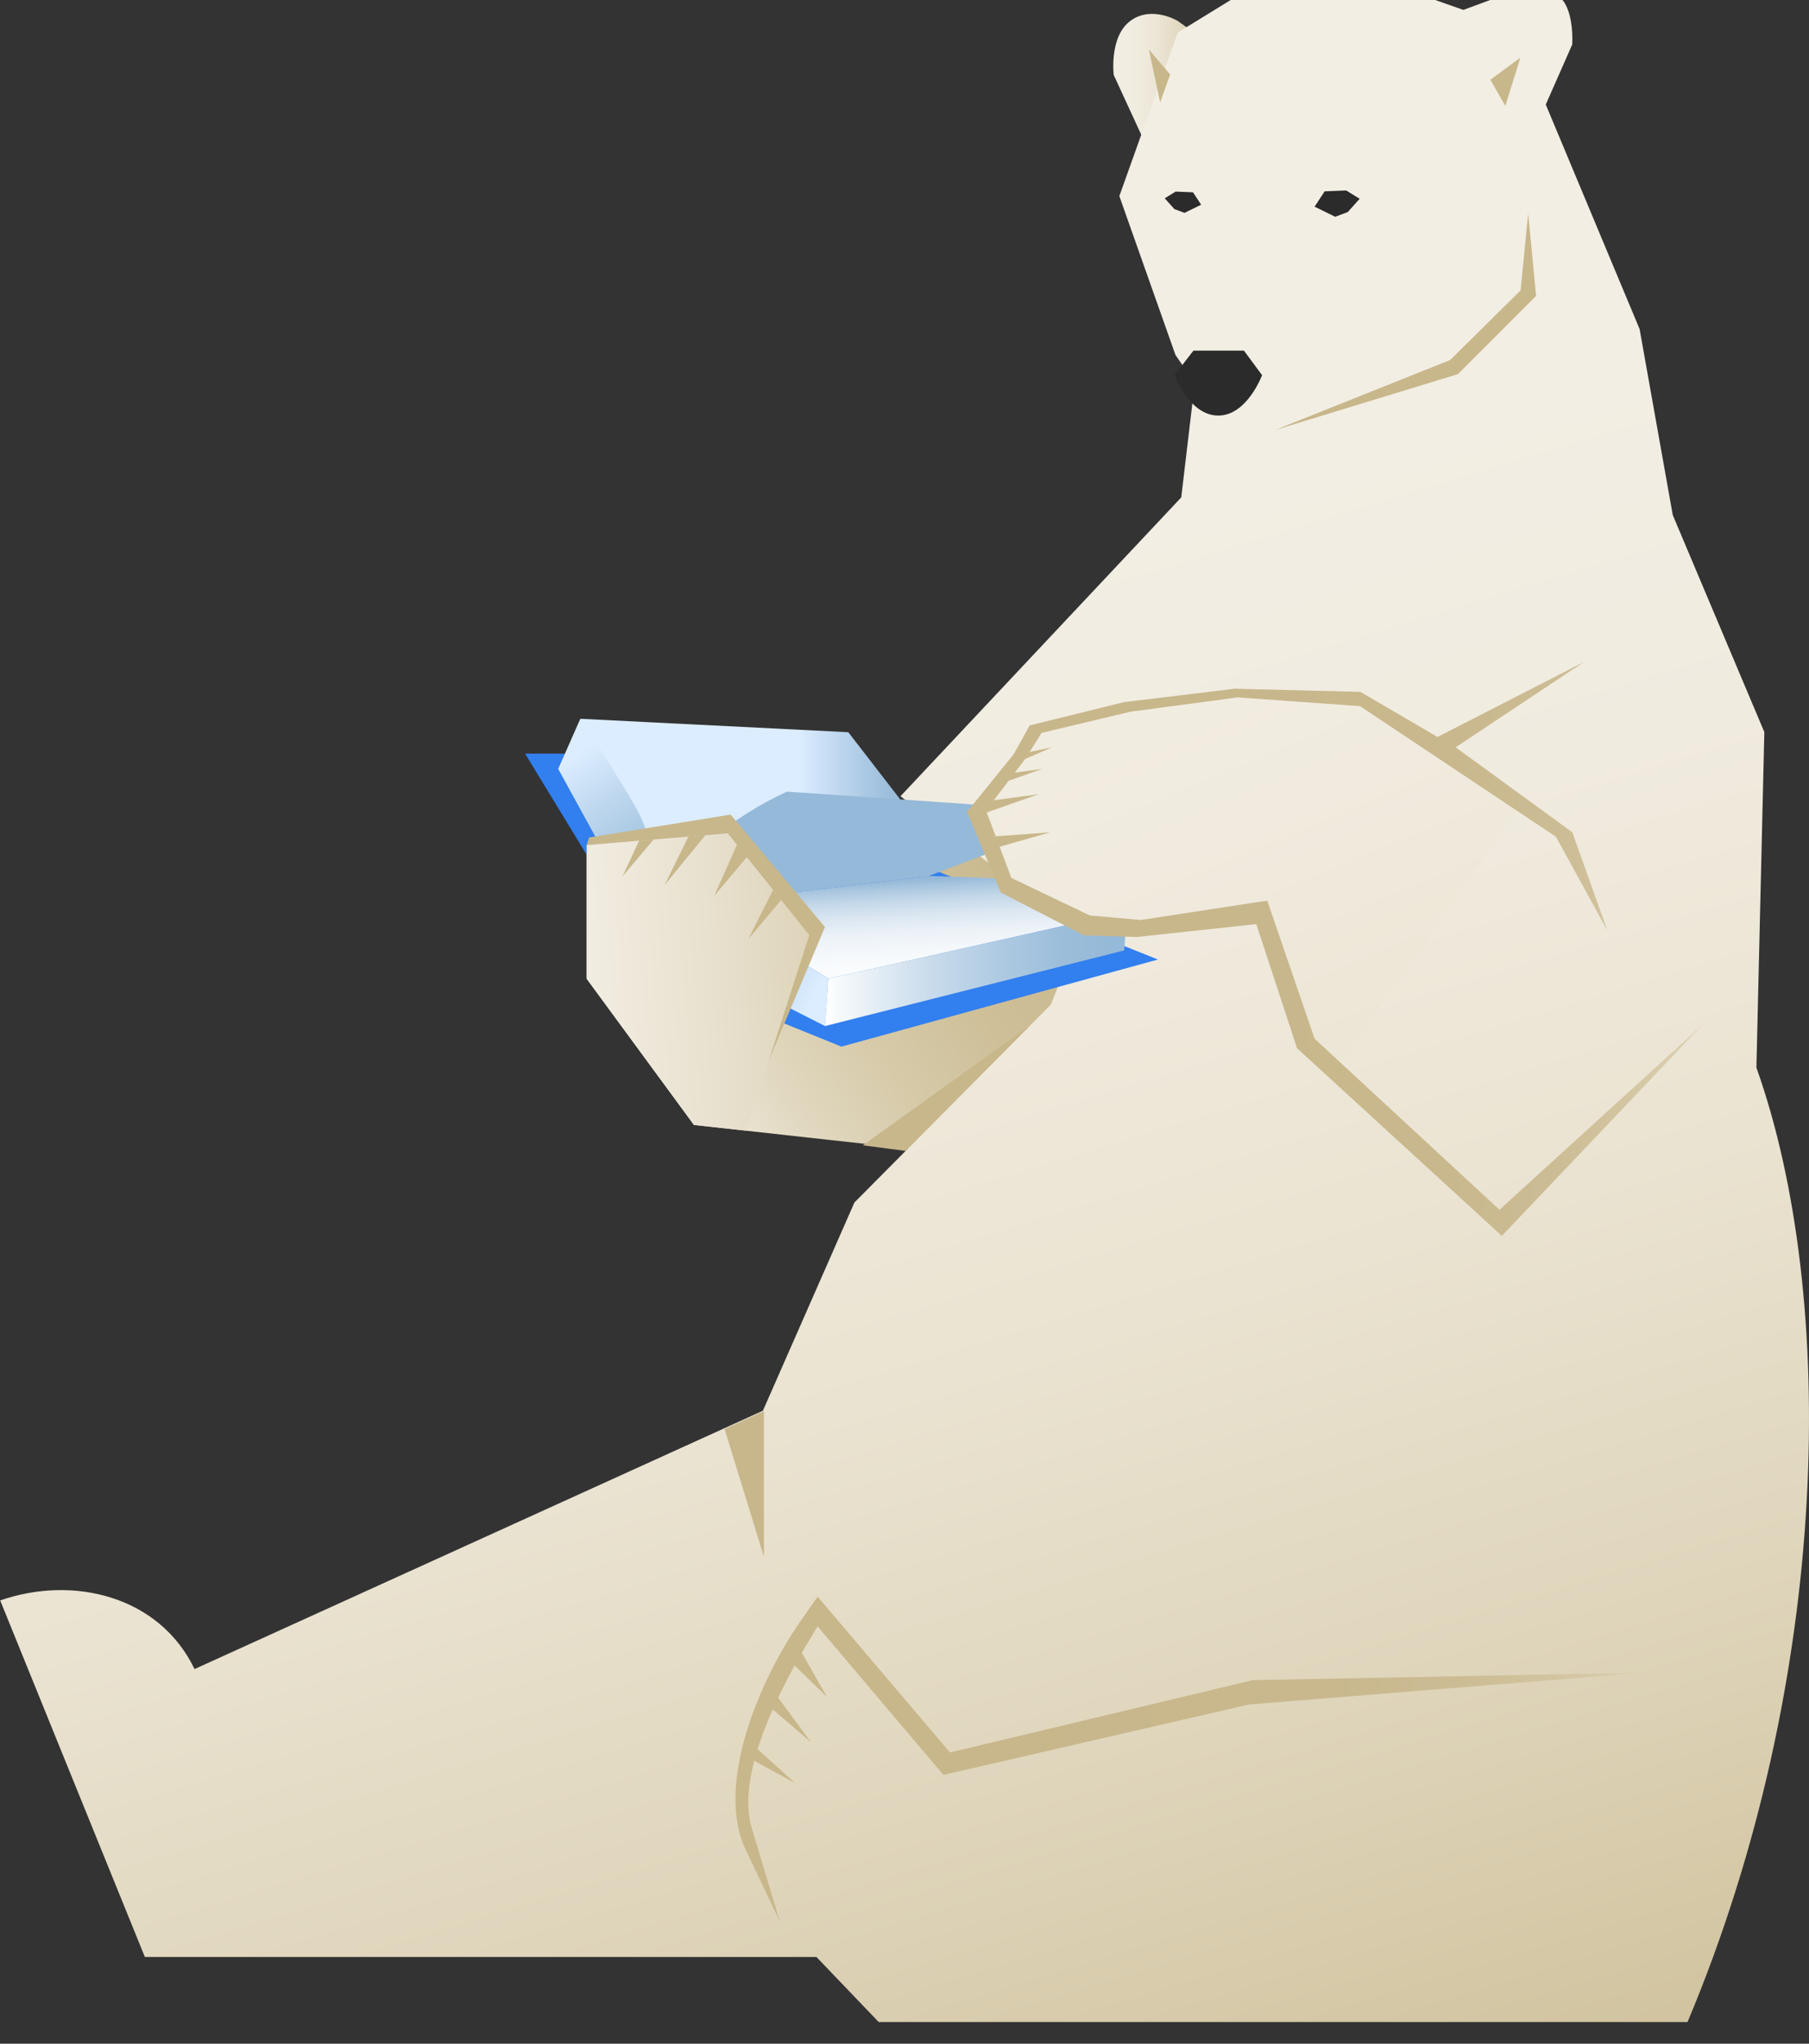 <?xml version="1.0" encoding="UTF-8"?> <svg xmlns="http://www.w3.org/2000/svg" width="372" height="420" viewBox="0 0 372 420" fill="none"><rect x="0" y="0" width="372" height="420" fill="#333333" stroke="none"/> <g clip-path="url(#clip0_19_131)"> <path d="M120.636 173.668V201.139L142.706 231.19L198.857 237.391L244.809 201.202L239.513 171.045L195.097 170.759L120.636 173.668Z" fill="url(#paint0_linear_19_131)"></path> <path d="M250.09 9.939L242.179 4.3C242.179 4.3 236.82 1.04 232.436 4.3C228.052 7.56 229.026 15.408 229.026 15.408L235.539 29.541L250.09 9.939Z" fill="url(#paint1_linear_19_131)"></path> <path d="M361.184 219.408L362.815 150.45L343.985 105.852L337.165 67.625L317.869 21.487L323.312 9.148C323.312 9.148 323.757 2.373 320.993 -0.335C318.229 -3.042 312.447 -2.214 312.447 -2.214L300.924 2.033L282.783 -4.338L254.962 -1.152L242.179 6.695L230.18 40.303L241.724 72.955L245.695 78.689L242.91 102.22L185.171 163.639L222.015 191.417L216.105 206.443L175.703 247.123L156.884 289.916L40.007 343.009C32.7 327.867 14.898 323.726 0.039 328.908L29.788 402.176H167.884L180.691 415.545H347.024C376.773 344.772 377.885 266.289 361.184 219.408Z" fill="url(#paint2_linear_19_131)"></path> <path d="M314.249 43.855L315.88 60.813L299.803 76.89L262.144 88.39L298.204 73.991L312.692 59.677L314.249 43.855Z" fill="#C8B78B"></path> <path d="M270.332 42.475L274.568 44.545L277.152 43.579L279.599 40.85L276.824 39.14L272.397 39.321L270.332 42.475Z" fill="#2B2B2B"></path> <path d="M246.999 42.07L243.579 43.748L241.492 42.962L239.512 40.754L241.757 39.373L245.337 39.522L246.999 42.07Z" fill="#2B2B2B"></path> <path d="M241.516 77.103L245.413 72.059H255.802L259.53 77.103C259.53 77.103 256.448 85.406 250.518 85.406C244.587 85.406 241.516 77.103 241.516 77.103Z" fill="#2B2B2B"></path> <path d="M236.254 10.174L240.628 15.303L238.573 21.047L236.254 10.174Z" fill="#C8B78B"></path> <path d="M312.651 11.84L306.477 16.395L309.559 21.768L312.651 11.84Z" fill="#C8B78B"></path> <path d="M107.969 154.873H174.52L181.986 174.751L238.115 197.188L173.027 215.092L141.372 202.254C141.372 202.254 136.828 202.402 132.899 197.518C128.97 192.633 129.002 189.384 129.002 189.384L107.969 154.873Z" fill="#327FEF"></path> <path d="M231.779 187.344C231.779 187.344 220.691 182.035 214.326 181.239C207.961 180.442 191.027 180.018 191.027 180.018L145.011 185.635L138.52 187.344V188.406C138.52 188.406 142.173 187.143 148.75 189.298C154.659 191.241 170.333 201.138 170.333 201.138L231.779 187.344Z" fill="url(#paint3_linear_19_131)"></path> <path d="M119.332 147.717L174.445 150.478L185.13 164.293L152.766 176.483L137.791 187.346L135.885 188.407L119.332 147.717Z" fill="url(#paint4_linear_19_131)"></path> <path d="M119.333 147.716L114.79 158.016L132.974 191.189L135.897 188.428C135.897 188.428 134.922 173.711 131.353 167.063C127.785 160.416 119.333 147.716 119.333 147.716Z" fill="url(#paint5_linear_19_131)"></path> <path d="M138.492 188.408L140.759 196.212L169.66 210.866L170.306 201.139C170.306 201.139 153.435 190.521 149.125 188.928C142.146 186.379 138.492 188.408 138.492 188.408Z" fill="url(#paint6_linear_19_131)"></path> <path d="M170.305 201.139L231.783 187.345L231.169 195.32L169.649 210.865L170.305 201.139Z" fill="url(#paint7_linear_19_131)"></path> <path d="M138.489 187.346L144.981 185.636L190.996 180.019L225.235 167.043L161.809 162.689C156.025 165.364 150.622 168.799 145.743 172.905C141.391 176.551 138.566 181.707 137.832 187.346H138.489Z" fill="#95B9D8"></path> <path d="M120.636 173.668L121.144 172.118L150.247 167.403L169.648 190.51L157.882 218.447L162.998 189.915L145.714 172.235L120.636 173.668Z" fill="#C8B78B"></path> <path d="M142.706 231.19L153.445 232.368L166.418 192.177L149.654 171.258L120.636 173.668V201.139L142.706 231.19Z" fill="url(#paint8_linear_19_131)"></path> <path d="M131.437 172.766L127.984 180.136L134.434 172.49L131.437 172.766Z" fill="#C8B78B"></path> <path d="M141.574 171.916L136.671 181.876L145.059 171.629L141.574 171.916Z" fill="#C8B78B"></path> <path d="M151.539 173.605L146.879 184.096L153.615 176.111L152.577 174.868L151.539 173.605Z" fill="#C8B78B"></path> <path d="M158.963 182.875L153.922 192.931L160.657 184.935L159.619 183.703L158.963 182.875Z" fill="#C8B78B"></path> <path d="M211.99 210.584L177.447 235.377L186.248 236.529L211.99 210.584Z" fill="#C8B78B"></path> <path d="M212.975 149.872L231.784 145.604L254.183 142.184L278.477 143.405L296.672 154.268L312.854 165.174L274.506 220.306L268.056 214.561L259.415 186.73L234.093 190.574H223.502L207.31 181.24L201.591 167.329L209.481 155.734L212.975 149.872Z" fill="url(#paint9_linear_19_131)"></path> <path d="M308.35 248.616L270.33 213.468L260.598 185.084L234.588 189.066L224.114 188.142L207.974 180.423L205.559 174.009L215.991 171.046L204.754 171.864L202.901 166.969L213.566 163.22L204.362 164.463L207.413 160.449L214.328 158.017L208.683 158.782L210.812 155.978L216.319 153.579L211.723 154.545L214.19 150.616L232.512 146.252L254.476 143.321L279.671 145.116L319.957 171.96L330.505 191.169L323.336 171.046L299.338 153.579L325.803 135.994L295.61 151.455L279.745 142.185L253.905 141.537L231.199 144.287L211.744 149.076L208.472 154.97L198.855 166.852L205.803 183.428L222.949 192.241L233.815 192.56L258.342 189.916L266.719 215.422L308.837 253.989L350.151 210.537L308.35 248.616Z" fill="url(#paint10_linear_19_131)"></path> <path d="M160.328 394.792L153.37 380.202C147.015 366.897 156.102 345.405 164.521 333.31L168.133 328.118L195.35 360.154L257.601 345.288L338.141 343.738L256.849 350.289L193.995 364.763L168.133 334.234L166.597 336.782C160.571 346.711 151.23 364.518 154.577 375.647L160.328 394.792Z" fill="url(#paint11_linear_19_131)"></path> <path d="M157.091 290V319.955L149 293.674L157.091 290Z" fill="#C8B78B"></path> <path d="M158.328 350.82L166.758 358.03L158.889 347.369L158.328 350.82Z" fill="#C8B78B"></path> <path d="M164.365 338.746L170.041 348.717L162.543 341.454L163.454 340.116L164.365 338.746Z" fill="#C8B78B"></path> <path d="M155.182 358.921L163.517 366.461L154.356 361.459L154.875 359.93L155.182 358.921Z" fill="#C8B78B"></path> </g> <defs> <linearGradient id="paint0_linear_19_131" x1="132.402" y1="222.801" x2="237.618" y2="156.687" gradientUnits="userSpaceOnUse"> <stop stop-color="#F2EEE3"></stop> <stop offset="0.02" stop-color="#F0EBDE"></stop> <stop offset="0.19" stop-color="#E1D8C0"></stop> <stop offset="0.36" stop-color="#D6CAA9"></stop> <stop offset="0.54" stop-color="#CEBF98"></stop> <stop offset="0.74" stop-color="#CAB98E"></stop> <stop offset="1" stop-color="#C8B78B"></stop> </linearGradient> <linearGradient id="paint1_linear_19_131" x1="228.952" y1="16.236" x2="250.09" y2="16.236" gradientUnits="userSpaceOnUse"> <stop stop-color="#F2EEE3"></stop> <stop offset="0.23" stop-color="#F0ECDF"></stop> <stop offset="0.43" stop-color="#EBE5D4"></stop> <stop offset="0.64" stop-color="#E2D9C1"></stop> <stop offset="0.84" stop-color="#D5C8A7"></stop> <stop offset="1" stop-color="#C8B78B"></stop> </linearGradient> <linearGradient id="paint2_linear_19_131" x1="260.659" y1="493.253" x2="150.109" y2="130.736" gradientUnits="userSpaceOnUse"> <stop stop-color="#C8B78B"></stop> <stop offset="0.11" stop-color="#D0C29D"></stop> <stop offset="0.35" stop-color="#DFD5BB"></stop> <stop offset="0.58" stop-color="#EAE3D1"></stop> <stop offset="0.8" stop-color="#F0EBDF"></stop> <stop offset="1" stop-color="#F2EEE3"></stop> </linearGradient> <linearGradient id="paint3_linear_19_131" x1="186.727" y1="218.563" x2="184.768" y2="180.984" gradientUnits="userSpaceOnUse"> <stop stop-color="white"></stop> <stop offset="0.44" stop-color="#FDFEFE"></stop> <stop offset="0.6" stop-color="#F6F9FC"></stop> <stop offset="0.72" stop-color="#EBF1F7"></stop> <stop offset="0.81" stop-color="#DAE6F1"></stop> <stop offset="0.89" stop-color="#C4D8E9"></stop> <stop offset="0.96" stop-color="#A9C6DF"></stop> <stop offset="1" stop-color="#95B9D8"></stop> </linearGradient> <linearGradient id="paint4_linear_19_131" x1="119.332" y1="168.062" x2="185.13" y2="168.062" gradientUnits="userSpaceOnUse"> <stop offset="0.68" stop-color="#DCEDFF"></stop> <stop offset="0.89" stop-color="#ABC9E4"></stop> <stop offset="1" stop-color="#95B9D8"></stop> </linearGradient> <linearGradient id="paint5_linear_19_131" x1="117.522" y1="155.648" x2="136.286" y2="185.229" gradientUnits="userSpaceOnUse"> <stop stop-color="#DCEDFF"></stop> <stop offset="0.35" stop-color="#BCD6ED"></stop> <stop offset="0.73" stop-color="#A0C1DE"></stop> <stop offset="0.95" stop-color="#95B9D8"></stop> </linearGradient> <linearGradient id="paint6_linear_19_131" x1="167.997" y1="204.123" x2="139.458" y2="190.029" gradientUnits="userSpaceOnUse"> <stop stop-color="#DCEDFF"></stop> <stop offset="0.65" stop-color="#ABC9E4"></stop> <stop offset="1" stop-color="#95B9D8"></stop> </linearGradient> <linearGradient id="paint7_linear_19_131" x1="169.649" y1="199.1" x2="231.783" y2="199.1" gradientUnits="userSpaceOnUse"> <stop stop-color="white"></stop> <stop offset="0.07" stop-color="#F2F7FA"></stop> <stop offset="0.34" stop-color="#CADCEC"></stop> <stop offset="0.59" stop-color="#ADC9E1"></stop> <stop offset="0.8" stop-color="#9BBDDA"></stop> <stop offset="0.95" stop-color="#95B9D8"></stop> </linearGradient> <linearGradient id="paint8_linear_19_131" x1="215.685" y1="197.56" x2="118.6" y2="203.972" gradientUnits="userSpaceOnUse"> <stop stop-color="#C8B78B"></stop> <stop offset="0.16" stop-color="#D0C19B"></stop> <stop offset="0.72" stop-color="#E8E1CF"></stop> <stop offset="1" stop-color="#F2EEE3"></stop> </linearGradient> <linearGradient id="paint9_linear_19_131" x1="375.994" y1="454.299" x2="230.138" y2="102.447" gradientUnits="userSpaceOnUse"> <stop stop-color="#C8B78B"></stop> <stop offset="0.09" stop-color="#CEBF98"></stop> <stop offset="0.34" stop-color="#DED3B9"></stop> <stop offset="0.58" stop-color="#E9E2D0"></stop> <stop offset="0.81" stop-color="#F0EBDE"></stop> <stop offset="1" stop-color="#F2EEE3"></stop> </linearGradient> <linearGradient id="paint10_linear_19_131" x1="372.962" y1="195.99" x2="220.46" y2="193.264" gradientUnits="userSpaceOnUse"> <stop stop-color="white"></stop> <stop offset="0.05" stop-color="#F1ECE1"></stop> <stop offset="0.11" stop-color="#E4DCC6"></stop> <stop offset="0.18" stop-color="#DACEB0"></stop> <stop offset="0.26" stop-color="#D2C49F"></stop> <stop offset="0.35" stop-color="#CCBC94"></stop> <stop offset="0.49" stop-color="#C9B88D"></stop> <stop offset="0.87" stop-color="#C8B78B"></stop> </linearGradient> <linearGradient id="paint11_linear_19_131" x1="182.567" y1="361.46" x2="369.468" y2="361.46" gradientUnits="userSpaceOnUse"> <stop offset="0.09" stop-color="#C8B78B"></stop> <stop offset="0.49" stop-color="#C9B88D"></stop> <stop offset="0.63" stop-color="#CCBC94"></stop> <stop offset="0.73" stop-color="#D2C49F"></stop> <stop offset="0.82" stop-color="#DACEB0"></stop> <stop offset="0.89" stop-color="#E4DCC6"></stop> <stop offset="0.95" stop-color="#F1ECE1"></stop> <stop offset="1" stop-color="white"></stop> </linearGradient> <clipPath id="clip0_19_131"> <rect width="372" height="420" fill="white"></rect> </clipPath> </defs> </svg> 